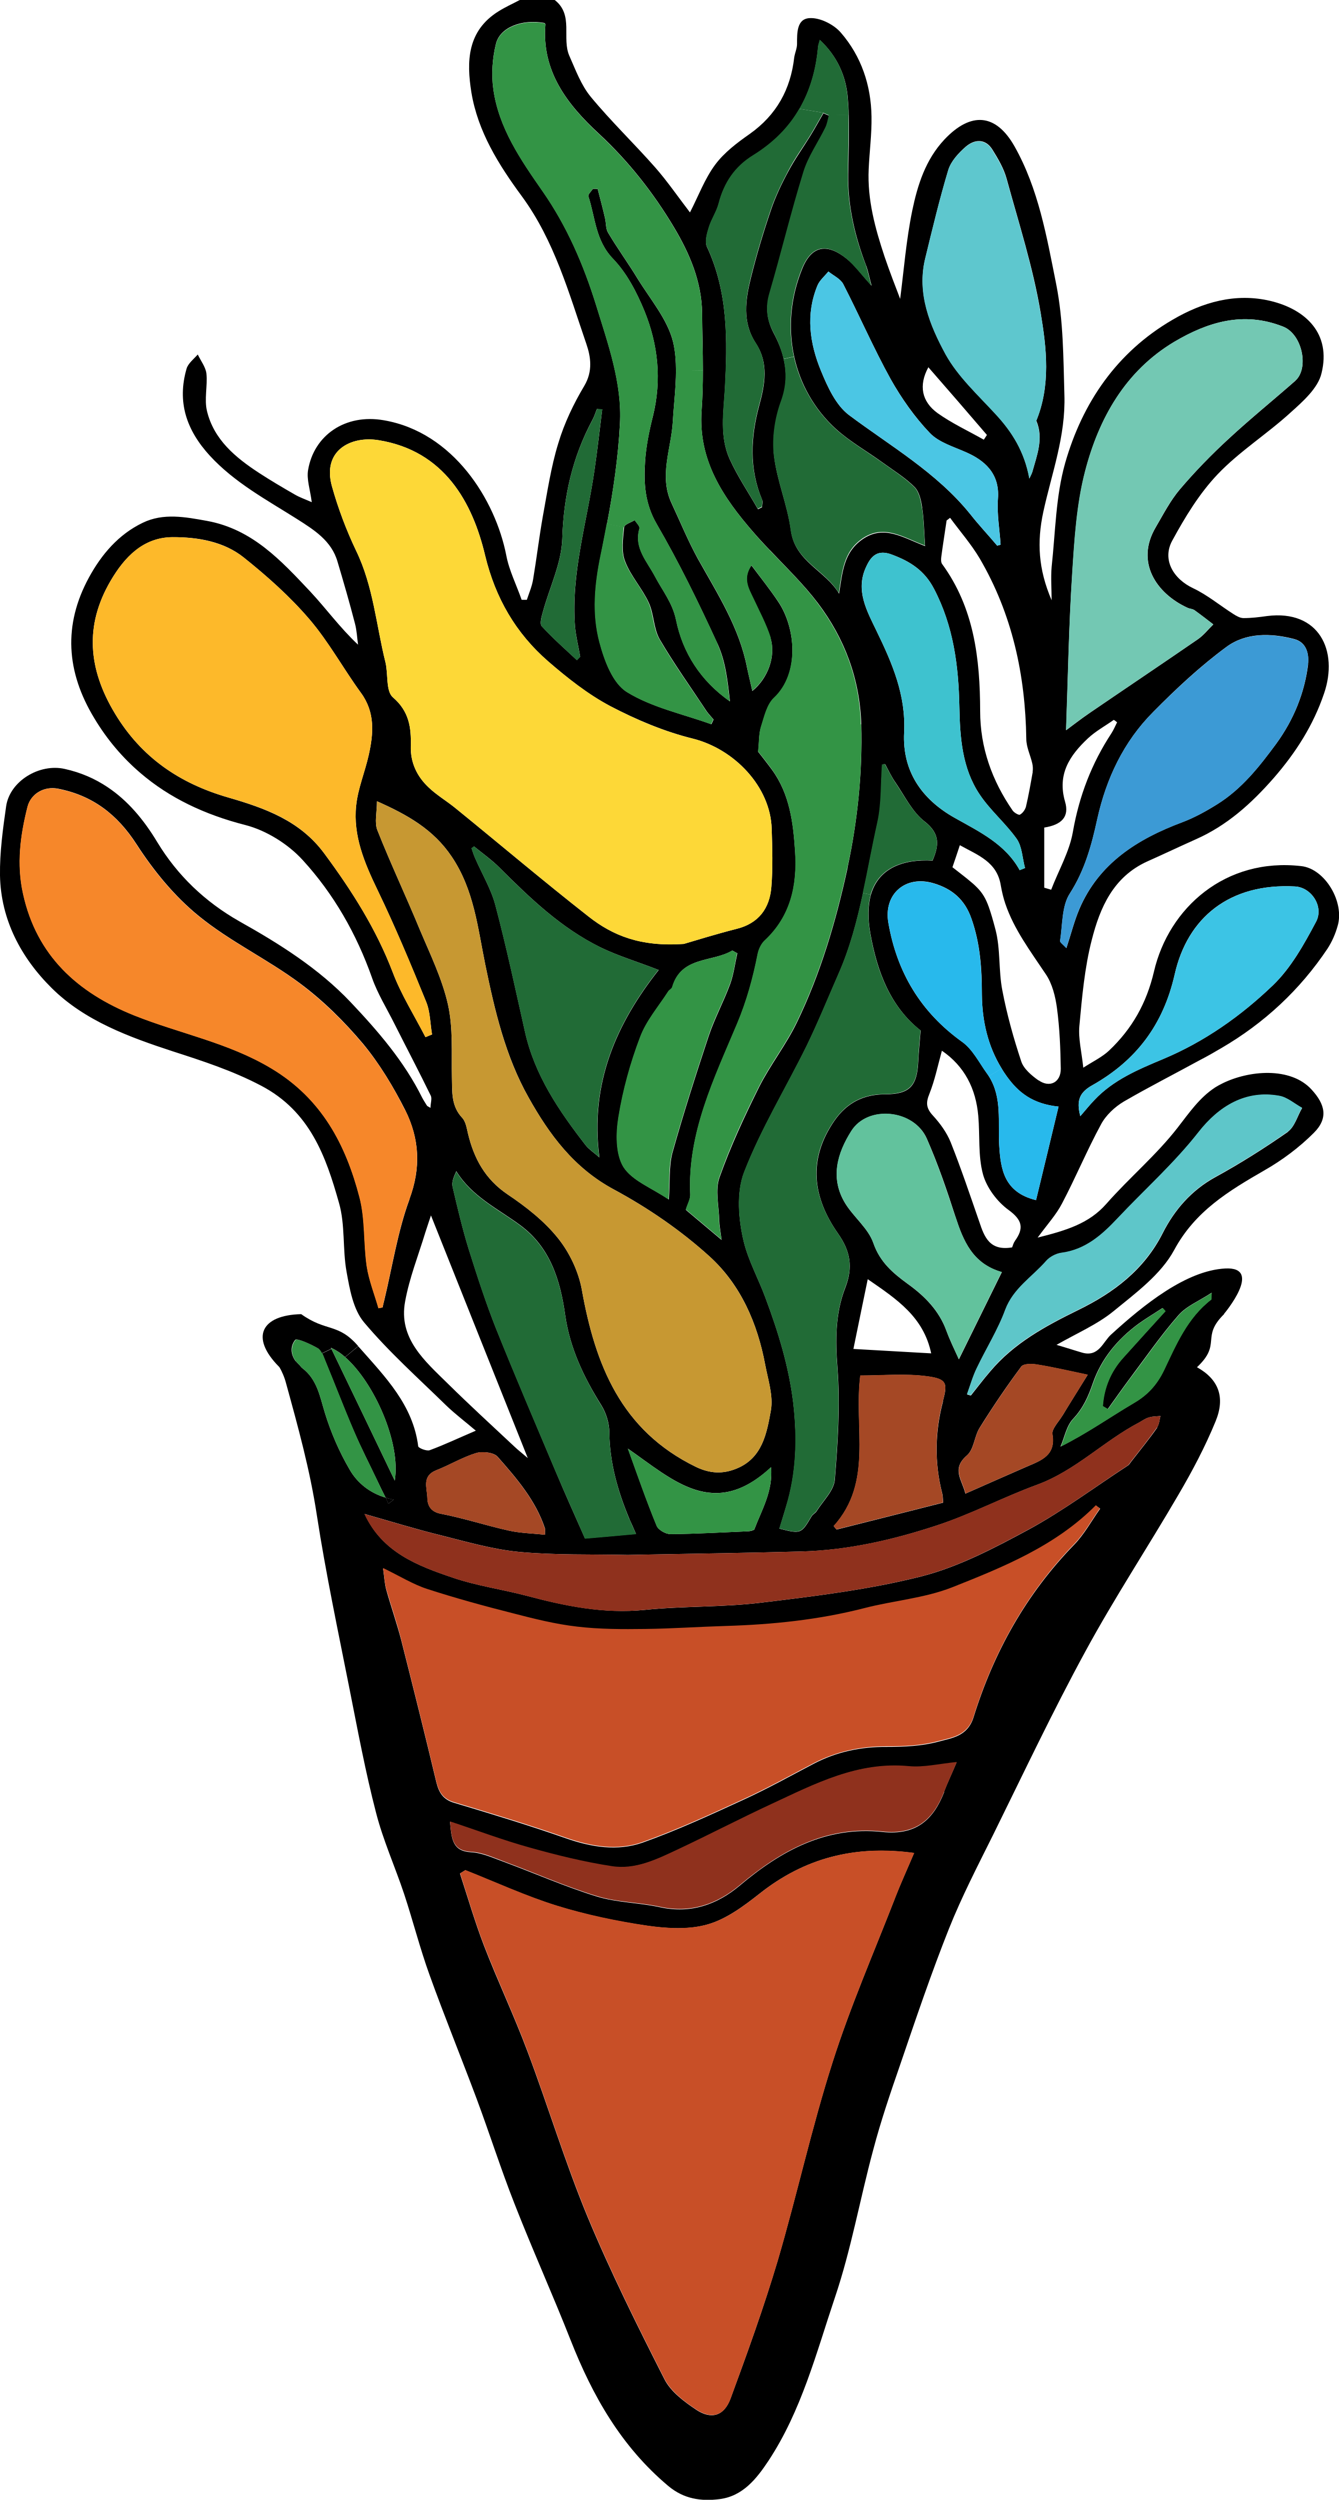 <?xml version="1.0" encoding="UTF-8"?>
<svg id="Layer_1" data-name="Layer 1" xmlns="http://www.w3.org/2000/svg" version="1.1" viewBox="0 0 85.04 158.74">
  <defs>
    <style>
      .cls-1 {
        fill: #c79832;
      }

      .cls-1, .cls-2, .cls-3, .cls-4, .cls-5, .cls-6, .cls-7, .cls-8, .cls-9, .cls-10, .cls-11, .cls-12, .cls-13, .cls-14, .cls-15, .cls-16, .cls-17, .cls-18, .cls-19 {
        stroke-width: 0px;
      }

      .cls-2 {
        fill: #fdd837;
      }

      .cls-3 {
        fill: #c84f27;
      }

      .cls-4 {
        fill: #fdb92a;
      }

      .cls-5 {
        fill: #3c9ad5;
      }

      .cls-6 {
        fill: #28b9ec;
      }

      .cls-7 {
        fill: #a54825;
      }

      .cls-8 {
        fill: #4bc6e4;
      }

      .cls-9 {
        fill: #3ec2cf;
      }

      .cls-10 {
        fill: #8f311d;
      }

      .cls-11 {
        fill: #339445;
      }

      .cls-12 {
        fill: #000;
      }

      .cls-13 {
        fill: #73c8b3;
      }

      .cls-14 {
        fill: #3cc4e5;
      }

      .cls-15 {
        fill: #216b36;
      }

      .cls-16 {
        fill: #5ec6c9;
      }

      .cls-17 {
        fill: #5ec7ce;
      }

      .cls-18 {
        fill: #f6872a;
      }

      .cls-19 {
        fill: #62c29d;
      }
    </style>
  </defs>
  <path class="cls-12" d="M77.74,83.45c-1.5,1.48-.12,1.87-1.72,3.37,1.38.77,1.81,1.91,1.18,3.44-.66,1.61-1.48,3.16-2.36,4.66-1.94,3.33-4.07,6.56-5.91,9.95-2.08,3.82-3.94,7.76-5.86,11.65-.98,1.97-1.99,3.92-2.8,5.95-1.13,2.84-2.11,5.74-3.1,8.64-.62,1.79-1.23,3.58-1.71,5.4-.84,3.11-1.4,6.32-2.43,9.37-1.19,3.54-2.13,7.21-4.23,10.39-.75,1.13-1.63,2.25-3.12,2.43-1.14.14-2.24,0-3.24-.84-2.99-2.51-4.81-5.73-6.2-9.26-1.15-2.92-2.44-5.78-3.58-8.7-.86-2.19-1.57-4.43-2.39-6.63-.98-2.62-2.04-5.22-2.99-7.86-.61-1.69-1.05-3.43-1.61-5.13-.58-1.74-1.34-3.42-1.79-5.18-.67-2.58-1.16-5.22-1.68-7.84-.73-3.69-1.51-7.36-2.08-11.06-.43-2.84-1.19-5.59-1.95-8.35-.1-.39-.25-.73-.43-1.05l1.05-.36c.06.07.13.14.2.21.07.06.12.16.2.22.95.72,1.12,1.79,1.44,2.84.38,1.24.91,2.47,1.57,3.6.5.88,1.31,1.5,2.29,1.79.06.13.12.25.18.39.11-.09.22-.17.33-.26-.18-.03-.34-.07-.51-.13-.18-.35-.35-.71-.52-1.06-.5-1.06-1.04-2.1-1.5-3.18-.64-1.49-1.21-2.99-1.83-4.49-.06-.13-.11-.29-.18-.43l.59-.28c1.36,2.81,2.69,5.59,4.02,8.36.4-2.43-1.33-6.25-3.15-7.84l.83-.69s.06.07.09.1c1.63,1.85,3.39,3.63,3.72,6.25.02.12.54.32.73.25.9-.33,1.76-.74,2.93-1.24-.68-.58-1.32-1.06-1.89-1.61-1.77-1.73-3.63-3.39-5.21-5.27-.69-.82-.91-2.1-1.11-3.21-.26-1.44-.08-2.98-.48-4.37-.83-2.95-1.84-5.82-4.95-7.45-1.81-.95-3.69-1.56-5.61-2.18-2.78-.91-5.59-1.94-7.68-4.01C1.34,60.82.05,58.4,0,55.59c-.02-1.46.18-2.93.39-4.39.23-1.6,2.12-2.74,3.73-2.37,1.03.23,1.91.62,2.69,1.14,1.3.86,2.32,2.08,3.18,3.51,1.28,2.11,3.02,3.78,5.22,5.03,2.55,1.43,5.03,2.99,7.05,5.12,1.75,1.85,3.41,3.77,4.55,6.07.09.17.2.34.3.5.03.05.1.07.23.15,0-.29.11-.58.02-.77-.75-1.54-1.55-3.06-2.32-4.59-.48-.96-1.06-1.89-1.41-2.89-.98-2.78-2.43-5.33-4.41-7.49-.92-1.01-2.31-1.88-3.64-2.22-2.58-.66-4.82-1.72-6.67-3.31-1.11-.95-2.1-2.1-2.92-3.47-1.79-2.95-1.98-5.93-.34-8.94.79-1.45,1.87-2.73,3.41-3.47,1.31-.64,2.72-.37,4.1-.12,2.88.53,4.7,2.53,6.54,4.48,1.01,1.08,1.87,2.28,3.04,3.38-.06-.44-.08-.89-.19-1.32-.34-1.32-.72-2.63-1.11-3.94-.38-1.34-1.49-2.03-2.59-2.73-1.93-1.22-3.95-2.3-5.53-4.02-1.49-1.63-2.08-3.41-1.47-5.52.1-.34.46-.61.71-.9.19.4.5.8.55,1.21.08.8-.15,1.64.04,2.4.44,1.8,1.8,2.93,3.3,3.91.75.49,1.52.94,2.3,1.39.3.17.62.28,1.05.47-.1-.8-.34-1.46-.23-2.06.37-2.17,2.34-3.58,4.82-3.14,4.4.76,7.07,5.05,7.76,8.56.18.97.65,1.89.98,2.84.11,0,.22,0,.33,0,.14-.43.33-.86.4-1.31.22-1.32.38-2.65.61-3.96.29-1.57.52-3.16.99-4.68.38-1.27.97-2.5,1.65-3.64.55-.93.41-1.84.13-2.66-1.11-3.23-2.03-6.56-4.1-9.38-1.48-2.01-2.79-4.11-3.2-6.58-.32-1.98-.27-3.92,1.72-5.16.43-.27.9-.48,1.35-.72h2.22c1.23.96.42,2.43.94,3.57.39.88.74,1.84,1.35,2.58,1.28,1.55,2.75,2.96,4.09,4.48.78.89,1.45,1.87,2.21,2.86.54-1.05.94-2.14,1.6-3.03.57-.77,1.39-1.39,2.19-1.95,1.71-1.21,2.6-2.84,2.83-4.85.04-.29.18-.58.18-.86,0-.72-.02-1.62.82-1.65.66-.03,1.52.41,1.96.92,1.3,1.5,1.92,3.34,1.95,5.33.02,1.11-.13,2.23-.18,3.34-.09,1.93.41,3.76,1.01,5.56.33.98.71,1.94.99,2.68.23-1.78.38-3.72.77-5.62.34-1.62.84-3.22,2.04-4.5,1.67-1.77,3.26-1.67,4.45.43,1.53,2.71,2.05,5.76,2.65,8.76.46,2.32.45,4.66.52,7.01.09,2.65-.81,5-1.34,7.45-.41,1.91-.32,3.63.53,5.61,0-.71-.06-1.42,0-2.12.24-2.21.26-4.49.86-6.6,1.09-3.82,3.28-7.04,6.83-9.1,1.88-1.1,3.97-1.72,6.21-1.19,2.25.54,3.86,2.08,3.24,4.59-.22.95-1.19,1.8-1.98,2.51-1.49,1.36-3.24,2.46-4.62,3.91-1.16,1.22-2.07,2.72-2.88,4.21-.66,1.21.07,2.43,1.32,3.02.91.43,1.71,1.1,2.56,1.64.2.13.43.26.65.26.5,0,.99-.06,1.49-.13,3.31-.42,4.55,2.21,3.62,4.92-.68,2.01-1.79,3.75-3.2,5.37-1.42,1.62-2.96,3.01-4.95,3.89-1.03.46-2.04.94-3.07,1.4-2.17.98-3.01,2.94-3.53,4.98-.46,1.78-.62,3.65-.79,5.48-.07.8.14,1.61.25,2.64.62-.4,1.19-.67,1.63-1.08,1.47-1.39,2.39-3.02,2.86-5.03.94-4.04,4.54-7.25,9.36-6.69,1.5.17,2.76,2.28,2.3,3.81-.14.5-.36,1-.64,1.43-1.75,2.62-4.02,4.73-6.75,6.32-.46.27-.91.53-1.38.77-1.59.87-3.22,1.7-4.79,2.61-.58.34-1.16.88-1.47,1.47-.89,1.64-1.6,3.36-2.47,5.01-.36.7-.91,1.3-1.55,2.17,1.83-.46,3.26-.89,4.36-2.14,1.46-1.66,3.18-3.1,4.53-4.84.74-.95,1.39-1.91,2.39-2.56.14-.09.29-.17.45-.25,1.67-.83,4.33-1.08,5.67.39.87.95,1.07,1.82.14,2.75-.92.92-2,1.73-3.14,2.38-2.27,1.31-4.4,2.59-5.73,5.06-.83,1.54-2.44,2.73-3.86,3.89-1.03.84-2.32,1.39-3.61,2.13.62.18,1.13.35,1.65.5,1.03.28,1.3-.68,1.8-1.14,2.12-1.94,4.8-4.08,7.26-4.21s-.07,2.88-.07,2.88ZM83.58,58.54c.52-.97-.29-2.2-1.34-2.25-4.13-.22-6.83,1.96-7.64,5.6-.72,3.18-2.44,5.45-5.22,7.02-.83.46-1.03.98-.77,1.97.37-.43.62-.74.89-1.02,1.2-1.28,2.77-1.94,4.37-2.61,2.63-1.1,4.95-2.74,6.97-4.68,1.15-1.1,1.98-2.6,2.74-4.03ZM83.07,42.19c.07-.58-.04-1.39-.87-1.61-1.5-.39-3.08-.41-4.31.5-1.67,1.23-3.2,2.66-4.65,4.13-1.87,1.88-2.98,4.22-3.55,6.8-.36,1.65-.79,3.24-1.74,4.72-.52.8-.46,1.99-.62,3.01-.02.09.18.23.4.46.3-.91.5-1.72.82-2.47,1.24-2.91,3.68-4.45,6.54-5.52.77-.29,1.5-.69,2.2-1.13,1.58-.98,2.69-2.4,3.77-3.86,1.11-1.53,1.79-3.21,2.02-5.03ZM82.27,24.17c.87-.76.46-2.94-.78-3.43-2.53-1-4.8-.28-6.9.96-3.12,1.86-4.8,4.87-5.67,8.22-.54,2.1-.68,4.32-.82,6.5-.22,3.29-.27,6.6-.39,9.95.46-.34.96-.73,1.5-1.1,2.28-1.56,4.58-3.1,6.86-4.67.38-.26.66-.63.99-.95-.39-.3-.79-.61-1.19-.9-.13-.09-.32-.09-.46-.16-1.97-.91-3.32-2.9-2-5.12.48-.82.92-1.68,1.53-2.4.96-1.13,2-2.2,3.1-3.21,1.37-1.27,2.83-2.45,4.24-3.69ZM81.79,71.87c.44-.32.61-1,.91-1.51-.48-.26-.93-.67-1.44-.76-2.13-.39-3.84.65-5.14,2.31-1.54,1.96-3.43,3.65-5.15,5.48-.99,1.05-2.04,1.99-3.57,2.18-.34.05-.73.26-.95.51-.88,1.02-2.08,1.73-2.6,3.1-.47,1.28-1.22,2.47-1.81,3.71-.26.53-.42,1.11-.62,1.66l.24.07c.4-.5.79-1.02,1.22-1.52,1.51-1.8,3.5-2.88,5.58-3.9,2.26-1.1,4.21-2.56,5.39-4.9.74-1.46,1.81-2.71,3.34-3.55,1.59-.87,3.12-1.84,4.6-2.87ZM76.92,82.53s0-.11.03-.44c-.8.53-1.61.85-2.11,1.43-1.12,1.28-2.09,2.69-3.12,4.06-.46.62-.91,1.26-1.37,1.9-.1-.06-.22-.13-.32-.19.08-1.14.49-2.17,1.29-3.06.89-.99,1.79-1.98,2.69-2.97-.06-.06-.12-.13-.18-.2-.5.33-1.02.64-1.51.99-1.34.98-2.37,2.22-2.91,3.77-.29.85-.62,1.6-1.26,2.28-.42.44-.54,1.17-.8,1.76,1.7-.85,3.12-1.86,4.63-2.75.9-.52,1.49-1.17,1.94-2.1.77-1.62,1.48-3.32,2.99-4.48ZM73.48,90.65c.14-.2.16-.49.22-.73-.24.02-.5.02-.73.09-.22.06-.41.2-.62.32-2.24,1.17-4.03,3.05-6.47,3.95-2.16.79-4.21,1.88-6.39,2.59-2.76.91-5.62,1.57-8.56,1.65-3.36.09-6.71.14-10.05.2-.34,0-.67.02-1.01.02-2.29-.05-4.6.02-6.87-.19-1.7-.16-3.38-.65-5.05-1.07-1.63-.4-3.23-.9-4.79-1.34,1.12,2.44,3.37,3.29,5.62,4.05,1.5.51,3.09.73,4.62,1.13,2.48.66,4.94,1.17,7.55.91,2.45-.25,4.95-.16,7.4-.46,3.41-.41,6.86-.83,10.18-1.67,2.37-.61,4.63-1.8,6.8-2.97,2.2-1.2,4.21-2.7,6.31-4.07.1-.07.16-.2.24-.29.54-.7,1.11-1.39,1.62-2.12ZM70.95,45.87c-.07-.06-.14-.11-.21-.16-.55.39-1.16.72-1.65,1.18-1.16,1.09-1.95,2.28-1.45,4.01.29.97-.22,1.48-1.32,1.65v3.82c.15.04.3.09.44.13.47-1.23,1.16-2.41,1.38-3.68.4-2.28,1.19-4.34,2.45-6.26.14-.22.24-.46.36-.7ZM69.86,95.79c-.09-.06-.17-.12-.25-.18-2.56,2.59-5.86,3.93-9.15,5.23-1.75.69-3.73.84-5.58,1.32-2.88.74-5.82,1.04-8.78,1.13-1.71.05-3.41.17-5.11.19-1.45.02-2.92.02-4.35-.15-1.38-.16-2.73-.5-4.08-.85-1.83-.46-3.65-.96-5.43-1.54-.89-.29-1.71-.8-2.8-1.33.08.58.1.98.2,1.34.3,1.07.67,2.12.95,3.2.76,3,1.51,6,2.23,9.02.16.65.42,1.1,1.13,1.31,2.37.71,4.75,1.43,7.09,2.25,1.63.57,3.28.84,4.88.28,2.19-.78,4.29-1.75,6.4-2.72,1.53-.7,3-1.52,4.49-2.3,1.44-.75,2.97-1.07,4.61-1.06,1.1,0,2.24-.05,3.28-.33.87-.24,1.87-.33,2.25-1.58,1.28-4.11,3.34-7.81,6.39-10.94.64-.66,1.09-1.5,1.63-2.26ZM67.48,89.89c.48-.8.98-1.58,1.6-2.59-1.32-.28-2.27-.5-3.22-.65-.33-.06-.86-.06-1,.13-.93,1.25-1.81,2.55-2.64,3.88-.34.54-.36,1.37-.81,1.76-1.01.87-.3,1.56-.1,2.43,1.39-.61,2.66-1.18,3.93-1.73.92-.39,1.82-.72,1.6-2.03-.06-.35.4-.8.63-1.19ZM65.96,68.6c.71.5,1.42.13,1.41-.74-.02-1.28-.07-2.56-.24-3.83-.1-.75-.3-1.57-.72-2.18-.96-1.44-2.01-2.83-2.56-4.46-.13-.38-.22-.77-.29-1.17-.24-1.5-1.47-1.92-2.6-2.55-.18.56-.33.98-.47,1.4,1.5,1.17,1.92,1.44,2.31,2.53.13.36.26.81.42,1.42.33,1.24.19,2.61.44,3.88.29,1.52.71,3.03,1.2,4.5.15.47.66.9,1.1,1.21ZM65.81,26.73c.93-2.25.66-4.63.28-6.88-.48-2.88-1.39-5.69-2.16-8.51-.18-.65-.54-1.26-.9-1.84-.45-.72-1.14-.66-1.69-.19-.46.4-.94.92-1.11,1.47-.56,1.86-1.01,3.75-1.47,5.64-.53,2.21.3,4.23,1.3,6.07.78,1.41,2.04,2.57,3.16,3.78,1.06,1.14,1.84,2.4,2.16,4.11.1-.23.15-.31.18-.4.3-1.07.73-2.14.26-3.26ZM65.8,76.21c.47-1.95.94-3.88,1.43-5.94-1.67-.17-2.56-.91-3.28-1.91-.12-.17-.24-.34-.34-.52-.87-1.42-1.23-3-1.25-4.66,0-1.65-.1-3.25-.66-4.84-.42-1.22-1.23-1.9-2.4-2.25-1.79-.54-3.2.68-2.88,2.51.54,3.13,2.04,5.67,4.69,7.56.66.47,1.07,1.3,1.56,1.99.05.06.09.13.13.19.86,1.36.57,2.91.66,4.4.09,1.48.29,2.97,2.34,3.47ZM65.58,49.02c.03-.17.02-.36-.02-.54-.12-.53-.38-1.04-.38-1.56-.06-4.06-.89-7.92-2.96-11.46-.54-.91-1.25-1.72-1.88-2.58-.07.06-.14.11-.22.17-.11.77-.24,1.54-.34,2.32-.02.15-.02.34.05.44,2.05,2.81,2.41,6.03,2.42,9.35,0,2.31.75,4.41,2.07,6.32.1.13.38.3.46.25.18-.1.33-.32.38-.51.17-.72.3-1.47.43-2.21ZM64.75,55.26c.12-.05.23-.09.35-.14-.17-.62-.18-1.34-.52-1.84-.71-1-1.68-1.81-2.36-2.83-1.12-1.67-1.25-3.62-1.29-5.57-.05-2.6-.37-5.12-1.61-7.49-.6-1.16-1.51-1.74-2.67-2.17-.89-.34-1.32.06-1.64.77-.71,1.5.06,2.83.66,4.08,1,2.06,1.87,4.07,1.75,6.45-.12,2.41,1.07,4.22,3.24,5.43,1.55.87,3.19,1.65,4.1,3.31ZM64.45,78.81c.59-.81.49-1.33-.4-1.98-.73-.53-1.39-1.42-1.62-2.26-.32-1.18-.19-2.47-.3-3.71-.15-1.73-.87-3.15-2.31-4.14-.26.95-.45,1.87-.79,2.73-.24.58-.21.92.22,1.39.46.5.88,1.08,1.13,1.7.66,1.66,1.23,3.36,1.82,5.06.32.96.66,1.85,2.08,1.61.04-.09.08-.27.17-.39ZM63.34,34.65c.07-.02.14-.04.21-.06-.06-.97-.24-1.95-.17-2.92.13-1.65-.92-2.46-2-2.94-.81-.36-1.75-.63-2.33-1.24-.96-1.01-1.79-2.19-2.48-3.41-1.09-1.97-1.99-4.05-3.02-6.05-.18-.33-.62-.53-.94-.79-.23.29-.55.55-.69.88-.76,1.84-.5,3.68.22,5.43.42,1.02.94,2.17,1.77,2.8,2.66,1.99,5.58,3.66,7.71,6.3.54.69,1.15,1.33,1.71,2ZM62.49,27.91c.06-.09.13-.2.19-.29-1.24-1.45-2.49-2.89-3.72-4.3-.63,1.16-.42,2.18.58,2.91.91.65,1.95,1.13,2.94,1.69ZM63.62,80.78c-1.86-.54-2.44-1.99-2.94-3.52-.54-1.68-1.11-3.35-1.82-4.96-.81-1.84-3.73-2.14-4.78-.49-.91,1.43-1.37,3.02-.39,4.62.54.87,1.46,1.58,1.78,2.51.42,1.21,1.24,1.9,2.17,2.58,1.1.79,2,1.71,2.47,2.99.2.56.46,1.09.79,1.81.95-1.93,1.8-3.66,2.73-5.54ZM59.96,113.77c.22-.58.49-1.13.79-1.85-1.11.11-2.09.35-3.03.26-3.24-.32-5.96,1.11-8.72,2.4-2,.93-3.96,1.95-5.96,2.89-1.32.61-2.69,1.29-4.19,1.06-1.75-.27-3.49-.7-5.21-1.18-1.67-.46-3.29-1.08-5.06-1.66.1,1.1.15,1.86,1.34,1.93.71.04,1.39.36,2.08.61,1.97.73,3.89,1.58,5.9,2.2,1.28.39,2.68.39,4.01.68,1.97.43,3.64-.17,5.08-1.38,2.62-2.21,5.49-3.78,9.05-3.4,2.14.23,3.24-.77,3.93-2.54ZM59.88,88.99c.3-1.13.28-1.42-.97-1.59-1.39-.19-2.82-.05-4.27-.05-.42,3.33.83,6.75-1.69,9.56.06.08.12.15.18.22,2.25-.57,4.5-1.13,6.77-1.71-.02-.28-.02-.44-.06-.59-.5-1.95-.46-3.9.05-5.84ZM59.23,54.64c.4-.94.5-1.69-.5-2.47-.79-.61-1.27-1.62-1.85-2.47-.26-.37-.45-.78-.66-1.17-.06,0-.13,0-.19.02-.09,1.24-.02,2.51-.3,3.7-.33,1.48-.6,2.99-.92,4.47-.38,1.76-.83,3.49-1.57,5.16-.66,1.52-1.29,3.06-2.02,4.56-1.31,2.67-2.89,5.24-3.96,8-.5,1.3-.36,3.01-.02,4.42.29,1.19.93,2.35,1.37,3.54.82,2.19,1.49,4.37,1.77,6.68.26,2.25.21,4.44-.46,6.61-.14.46-.28.92-.42,1.38,1.36.35,1.39.33,2.04-.77.08-.14.26-.22.34-.36.41-.65,1.08-1.28,1.14-1.97.19-2.36.35-4.74.17-7.09-.14-1.78-.14-3.48.5-5.12.5-1.3.32-2.32-.48-3.45-1.6-2.29-1.91-4.69-.21-7.15.79-1.13,1.83-1.66,3.19-1.67,1.57,0,2.06-.5,2.13-2.1.03-.63.1-1.27.15-1.95-1.93-1.52-2.76-3.75-3.19-6.15-.18-.99-.15-1.81.03-2.47.48-1.66,1.99-2.28,3.93-2.17ZM58.75,34.64c-.06-.91-.07-1.65-.18-2.38-.06-.46-.18-1.02-.48-1.33-.6-.6-1.35-1.06-2.04-1.56-.99-.72-2.08-1.33-2.97-2.14-1.38-1.26-2.26-2.86-2.64-4.58-.4-1.83-.23-3.79.53-5.63.62-1.49,1.62-1.54,2.79-.6.54.43.95,1.02,1.6,1.73-.16-.58-.22-.93-.34-1.25-.72-1.88-1.18-3.81-1.15-5.84.02-1.25.07-2.51.03-3.75,0-.38-.03-.76-.06-1.14-.12-1.34-.66-2.59-1.77-3.63-.06.24-.1.33-.11.43-.13,1.47-.51,2.8-1.19,3.96-.67,1.17-1.64,2.15-2.93,2.95-1.17.72-1.85,1.74-2.19,3.04-.14.53-.47,1.01-.63,1.53-.12.39-.27.91-.12,1.23,1.35,2.89,1.3,5.96,1.14,9.01-.09,1.51-.34,3.02.29,4.44.5,1.11,1.2,2.14,1.81,3.21.09-.05.18-.09.26-.13,0-.16.06-.35,0-.48-.83-1.98-.72-3.98-.18-5.98.37-1.36.61-2.69-.22-3.96-.88-1.35-.65-2.77-.3-4.18.36-1.45.79-2.88,1.27-4.29.29-.85.68-1.67,1.11-2.46.41-.77.93-1.49,1.39-2.24.29-.47.55-.95.83-1.43.12.06.24.11.36.16-.07.27-.11.55-.23.8-.46.95-1.08,1.83-1.39,2.81-.79,2.54-1.42,5.14-2.16,7.7-.26.87-.18,1.65.24,2.46.3.57.54,1.13.66,1.72.2.86.18,1.74-.18,2.71-.38,1.05-.56,2.28-.44,3.38.18,1.6.86,3.15,1.07,4.75.26,1.99,2.2,2.55,3.06,4.02.22-1.35.28-2.63,1.51-3.47,1.35-.92,2.54-.09,3.96.45ZM59.14,85.94c-.49-2.32-2.17-3.43-4.03-4.71-.31,1.52-.61,2.94-.91,4.43,1.82.1,3.32.19,4.94.28ZM56.82,120.58c.38-.98.82-1.93,1.23-2.91-3.78-.52-6.97.33-9.81,2.58-.99.78-2.1,1.61-3.28,1.95-1.19.35-2.58.27-3.84.09-1.95-.28-3.91-.69-5.79-1.28-1.97-.61-3.85-1.48-5.78-2.25l-.34.21c.5,1.53.95,3.08,1.53,4.59.87,2.25,1.91,4.44,2.76,6.71,1.31,3.48,2.39,7.06,3.81,10.49,1.46,3.51,3.16,6.92,4.88,10.31.4.8,1.26,1.44,2.04,1.96.96.63,1.75.38,2.16-.7,1.07-2.9,2.12-5.81,3-8.77,1.23-4.19,2.16-8.47,3.49-12.62,1.12-3.51,2.6-6.91,3.94-10.35ZM53.83,55.08c.64-2.99.95-6.01.87-9.08-.09-2.88-1.05-5.45-2.76-7.71-.91-1.2-2-2.25-3.05-3.36-.35-.36-.7-.74-1.03-1.12-1.93-2.22-3.53-4.58-3.3-7.75.06-.85.08-1.7.08-2.55,0-1.21-.04-2.42-.05-3.62-.02-2-.79-3.79-1.78-5.45-1.3-2.18-2.87-4.18-4.75-5.93-2.04-1.88-3.67-3.99-3.42-6.97,0-.02-.04-.06-.06-.08-1.39-.26-2.81.25-3.08,1.31-.23.92-.3,1.95-.17,2.88.34,2.47,1.73,4.48,3.13,6.49,1.54,2.21,2.6,4.66,3.4,7.24.76,2.47,1.66,4.96,1.51,7.54-.11,2.12-.42,4.24-.82,6.34-.13.66-.26,1.32-.39,1.98-.39,1.88-.56,3.73-.08,5.54.3,1.16.83,2.61,1.75,3.17,1.59.98,3.55,1.39,5.35,2.04.05-.1.1-.2.14-.3-.14-.17-.3-.33-.43-.51-1.01-1.53-2.08-3.02-3-4.6-.39-.69-.35-1.59-.69-2.32-.42-.91-1.15-1.69-1.5-2.62-.25-.64-.13-1.44-.06-2.16,0-.17.43-.3.67-.45.11.18.35.4.3.54-.35,1.24.49,2.08.99,3.04.48.91,1.11,1.67,1.34,2.77.42,2.06,1.55,3.85,3.42,5.16-.14-1.25-.27-2.53-.78-3.64-1.19-2.59-2.44-5.16-3.87-7.62-.76-1.31-.83-2.61-.74-3.97.06-.97.26-1.94.5-2.89.56-2.29.33-4.53-.54-6.67-.49-1.19-1.12-2.41-2-3.32-1.12-1.17-1.12-2.62-1.56-3.96-.04-.12.18-.32.29-.48.1,0,.2,0,.3.02.16.61.32,1.22.46,1.83.08.32.04.68.2.94.58.98,1.26,1.91,1.85,2.88.82,1.34,1.93,2.62,2.28,4.07.14.59.18,1.21.18,1.83,0,1.06-.14,2.15-.2,3.21-.1,1.74-.9,3.46-.07,5.21.55,1.18,1.05,2.4,1.68,3.54,1.24,2.21,2.61,4.34,3.1,6.86.1.48.22.95.34,1.5,1.01-.82,1.51-2.24,1.15-3.38-.27-.86-.71-1.67-1.09-2.49-.3-.64-.7-1.26-.12-2.11.62.83,1.2,1.55,1.71,2.32,1.11,1.65,1.37,4.57-.27,6.11-.46.43-.62,1.21-.83,1.85-.14.43-.11.92-.18,1.56.19.24.54.68.87,1.13,1.14,1.56,1.36,3.39,1.48,5.22.14,2.12-.27,4.11-1.94,5.66-.22.21-.38.55-.44.86-.3,1.51-.69,2.95-1.31,4.43-1.45,3.45-3.16,6.92-2.97,10.84,0,.29-.18.6-.28.95.66.56,1.35,1.13,2.27,1.91-.08-.61-.14-.92-.15-1.24-.02-.92-.27-1.93.02-2.74.7-1.97,1.59-3.88,2.52-5.75.71-1.4,1.71-2.67,2.39-4.08,1.51-3.12,2.49-6.45,3.22-9.82ZM48.99,56.32c.1-1.22.06-2.47.02-3.7-.08-2.67-2.37-5.06-5.02-5.72-1.81-.45-3.58-1.2-5.23-2.06-1.42-.75-2.72-1.78-3.93-2.83-2.08-1.8-3.37-4.04-4.02-6.74-.79-3.35-2.58-6.65-6.78-7.32-1.75-.28-3.58.66-2.95,2.93.39,1.39.91,2.78,1.54,4.1,1.09,2.25,1.27,4.71,1.86,7.08.18.75.02,1.82.47,2.22,1.04.89,1.17,1.93,1.14,3.09-.03,1.06.39,1.93,1.13,2.63.52.5,1.16.87,1.72,1.33,2.82,2.29,5.59,4.64,8.45,6.88,1.53,1.2,3.29,1.92,6.04,1.73.66-.19,1.99-.61,3.33-.95,1.43-.35,2.12-1.32,2.23-2.67ZM48.96,89.56c.16-.92-.18-1.94-.36-2.89-.49-2.63-1.55-5.08-3.53-6.88-1.82-1.65-3.9-3.08-6.07-4.25-2.56-1.37-4.12-3.51-5.43-5.85-1.47-2.61-2.15-5.52-2.75-8.44-.48-2.34-.71-4.74-2.13-6.85-1.16-1.73-2.81-2.66-4.75-3.52,0,.71-.17,1.36.03,1.85.84,2.12,1.82,4.19,2.69,6.3.66,1.57,1.42,3.12,1.79,4.76.33,1.49.22,3.07.25,4.62.02.91-.06,1.82.66,2.58.22.24.28.65.36.99.38,1.58,1.08,2.89,2.51,3.86,1.18.79,2.34,1.7,3.21,2.79.73.91,1.3,2.11,1.51,3.26.85,4.76,2.48,8.94,7.25,11.26.89.43,1.72.46,2.57.11,1.66-.67,1.93-2.26,2.19-3.7ZM47.92,97.09c.46-1.22,1.18-2.39,1.05-3.92-3.62,3.36-6.19.84-9.09-1.18.59,1.63,1.16,3.28,1.82,4.89.1.27.58.54.89.54,1.63-.02,3.26-.11,4.9-.18.15,0,.4-.06.44-.15ZM46.82,60.53l-.31-.17c-1.27.76-3.24.34-3.81,2.32-.03.11-.2.18-.26.29-.62.96-1.39,1.86-1.78,2.9-.62,1.63-1.09,3.34-1.37,5.06-.17,1.04-.19,2.34.31,3.17.54.87,1.79,1.33,2.88,2.07.08-1.13,0-2.08.22-2.94.7-2.5,1.49-4.97,2.31-7.44.38-1.13.95-2.18,1.36-3.29.23-.63.31-1.31.46-1.97ZM40.4,97.42c-.19-.43-.3-.69-.42-.95-.74-1.77-1.26-3.58-1.28-5.51,0-.58-.2-1.23-.51-1.73-1.11-1.77-1.99-3.62-2.29-5.69-.31-2.24-.95-4.33-2.86-5.74-1.42-1.05-3.06-1.81-4.06-3.43-.17.37-.3.69-.24.98.31,1.32.62,2.65,1.02,3.95.54,1.71,1.09,3.42,1.75,5.08,1.23,3.06,2.53,6.09,3.81,9.13.58,1.38,1.2,2.75,1.83,4.18,1.08-.09,2.07-.18,3.25-.29ZM41.82,61.59c-1.39-.54-2.6-.9-3.7-1.44-2.49-1.23-4.45-3.11-6.38-5.04-.5-.5-1.08-.91-1.63-1.36-.06.04-.1.08-.16.12.07.2.13.41.22.61.44,1.01,1.03,1.99,1.3,3.03.7,2.65,1.27,5.33,1.87,8,.61,2.76,2.16,5.03,3.86,7.22.2.25.49.44.87.77-.62-4.74,1.11-8.54,3.76-11.9ZM38.25,25.99c-.12,0-.23,0-.34-.02-.1.24-.17.49-.3.72-1.26,2.36-1.82,4.84-1.9,7.52-.05,1.57-.82,3.11-1.24,4.67-.08.29-.21.74-.06.89.7.76,1.47,1.44,2.23,2.15.07-.07.14-.15.21-.22-.11-.64-.27-1.27-.33-1.91-.26-3.37.75-6.6,1.23-9.89.19-1.31.34-2.62.5-3.92ZM34.61,97.46c0-.23.02-.33,0-.41-.59-1.78-1.8-3.18-3.01-4.55-.24-.27-.95-.35-1.36-.23-.88.27-1.68.76-2.55,1.1-.89.36-.58,1.1-.55,1.69,0,.5.17.94.88,1.07,1.45.28,2.87.75,4.32,1.07.73.16,1.49.17,2.28.26ZM32.68,91.87c.2.19.42.36.84.72-2.13-5.34-4.16-10.41-6.15-15.41-.09.28-.23.68-.36,1.09-.44,1.45-1.01,2.88-1.28,4.37-.44,2.36,1.25,3.78,2.73,5.24,1.38,1.36,2.8,2.66,4.22,3.99ZM27.03,65.86c.14-.06.27-.12.41-.17-.12-.7-.11-1.45-.38-2.09-.98-2.4-1.97-4.78-3.09-7.1-.83-1.72-1.55-3.44-1.35-5.34.11-1.09.56-2.14.8-3.22.3-1.36.42-2.69-.5-3.95-1.12-1.54-2.04-3.23-3.27-4.67s-2.68-2.73-4.17-3.92c-1.27-1.02-2.93-1.3-4.53-1.29-1.87.02-3.06,1.29-3.93,2.78-1.66,2.84-1.42,5.6.28,8.42,1.68,2.79,4.11,4.44,7.19,5.33,2.34.68,4.56,1.47,6.1,3.55,1.75,2.36,3.3,4.8,4.35,7.55.54,1.43,1.38,2.75,2.08,4.12ZM26,76.16c.75-2.01.64-3.85-.26-5.66-.75-1.48-1.63-2.95-2.69-4.23-1.18-1.4-2.52-2.73-4-3.83-2.07-1.54-4.45-2.66-6.43-4.28-1.54-1.25-2.86-2.87-3.94-4.54-1.23-1.91-2.8-3.11-5-3.54-.88-.17-1.72.32-1.93,1.15-.46,1.82-.7,3.66-.28,5.53.86,3.92,3.45,6.27,7.07,7.72,2.88,1.15,5.95,1.72,8.68,3.35,3.22,1.92,4.74,4.85,5.62,8.21.37,1.41.25,2.93.46,4.39.14.89.49,1.76.74,2.64l.26-.05c.03-.14.06-.29.1-.43.52-2.15.85-4.37,1.61-6.44Z"/>
  <path class="cls-14" d="M82.24,56.29c1.05.06,1.86,1.28,1.34,2.25-.76,1.43-1.59,2.92-2.74,4.03-2.02,1.94-4.34,3.58-6.97,4.68-1.59.67-3.16,1.32-4.37,2.61-.27.28-.52.59-.89,1.02-.26-.98-.06-1.5.77-1.97,2.78-1.57,4.49-3.84,5.22-7.02.82-3.64,3.52-5.82,7.64-5.6Z"/>
  <path class="cls-5" d="M82.2,40.59c.83.22.95,1.03.87,1.61-.23,1.83-.91,3.51-2.02,5.03-1.07,1.47-2.19,2.88-3.77,3.86-.71.43-1.43.84-2.2,1.13-2.86,1.07-5.3,2.62-6.54,5.52-.32.76-.52,1.57-.82,2.47-.22-.24-.42-.37-.4-.46.16-1.02.1-2.21.62-3.01.95-1.48,1.38-3.07,1.74-4.72.57-2.58,1.67-4.92,3.55-6.8,1.46-1.47,2.99-2.9,4.65-4.13,1.23-.91,2.81-.89,4.31-.5Z"/>
  <path class="cls-13" d="M81.49,20.74c1.23.49,1.65,2.66.78,3.43-1.41,1.24-2.87,2.42-4.24,3.69-1.1,1.02-2.14,2.09-3.1,3.21-.61.72-1.05,1.58-1.53,2.4-1.31,2.22.03,4.22,2,5.12.14.07.34.06.46.16.41.28.8.6,1.19.9-.33.32-.62.69-.99.95-2.28,1.57-4.57,3.11-6.86,4.67-.54.36-1.04.76-1.5,1.1.12-3.35.18-6.66.39-9.95.14-2.18.27-4.4.82-6.5.87-3.35,2.55-6.36,5.67-8.22,2.1-1.24,4.37-1.96,6.9-.96Z"/>
  <path class="cls-16" d="M82.69,70.35c-.3.51-.46,1.2-.91,1.51-1.47,1.03-3.01,2-4.6,2.87-1.53.84-2.6,2.1-3.34,3.55-1.19,2.34-3.13,3.8-5.39,4.9-2.08,1.02-4.08,2.1-5.58,3.9-.42.5-.82,1.02-1.22,1.52l-.24-.07c.2-.55.36-1.13.62-1.66.59-1.24,1.34-2.43,1.81-3.71.51-1.36,1.71-2.08,2.6-3.1.22-.25.61-.46.95-.51,1.54-.2,2.58-1.13,3.57-2.18,1.72-1.83,3.61-3.51,5.15-5.48,1.3-1.66,3-2.7,5.14-2.31.51.09.96.5,1.44.76Z"/>
  <path class="cls-11" d="M76.96,82.09c-.02.33,0,.42-.03.44-1.51,1.17-2.22,2.86-2.99,4.48-.45.93-1.04,1.58-1.94,2.1-1.51.89-2.93,1.9-4.63,2.75.26-.6.38-1.32.8-1.76.64-.68.97-1.43,1.26-2.28.54-1.55,1.57-2.8,2.91-3.77.49-.35,1-.66,1.51-.99.06.06.12.13.18.2-.9.99-1.8,1.98-2.69,2.97-.8.89-1.21,1.92-1.29,3.06.1.06.22.13.32.19.46-.64.91-1.28,1.37-1.9,1.03-1.36,1.99-2.77,3.12-4.06.5-.58,1.31-.9,2.11-1.43Z"/>
  <path class="cls-10" d="M73.7,89.92c-.06.24-.08.54-.22.73-.51.72-1.07,1.42-1.62,2.12-.08.09-.14.22-.24.29-2.09,1.37-4.11,2.88-6.31,4.07-2.17,1.17-4.43,2.36-6.8,2.97-3.32.84-6.76,1.26-10.18,1.67-2.44.3-4.94.2-7.4.46-2.6.27-5.07-.24-7.55-.91-1.53-.4-3.12-.62-4.62-1.13-2.24-.76-4.49-1.61-5.62-4.05,1.56.44,3.16.94,4.79,1.34,1.67.42,3.35.91,5.05,1.07,2.28.21,4.58.14,6.87.19.34,0,.67-.02,1.01-.02,3.35-.06,6.7-.11,10.05-.2,2.94-.09,5.8-.74,8.56-1.65,2.18-.72,4.23-1.8,6.39-2.59,2.44-.9,4.23-2.77,6.47-3.95.21-.11.4-.25.62-.32.23-.07.49-.06.73-.09Z"/>
  <path class="cls-3" d="M69.61,95.6c.08.06.16.13.25.18-.54.76-.99,1.6-1.63,2.26-3.05,3.14-5.11,6.84-6.39,10.94-.38,1.25-1.39,1.35-2.25,1.58-1.04.28-2.18.34-3.28.33-1.64,0-3.17.32-4.61,1.06-1.49.78-2.96,1.6-4.49,2.3-2.11.97-4.21,1.94-6.4,2.72-1.59.57-3.25.29-4.88-.28-2.34-.82-4.72-1.54-7.09-2.25-.71-.21-.97-.66-1.13-1.31-.72-3.02-1.47-6.02-2.23-9.02-.27-1.08-.64-2.13-.95-3.2-.1-.36-.12-.76-.2-1.34,1.09.53,1.91,1.04,2.8,1.33,1.79.58,3.61,1.08,5.43,1.54,1.35.35,2.7.69,4.08.85,1.43.17,2.9.17,4.35.15,1.7-.02,3.41-.14,5.11-.19,2.96-.09,5.9-.39,8.78-1.13,1.85-.48,3.82-.63,5.58-1.32,3.28-1.3,6.59-2.64,9.15-5.23Z"/>
  <path class="cls-7" d="M69.08,87.3c-.62,1.02-1.12,1.8-1.6,2.59-.23.39-.7.84-.63,1.19.22,1.32-.68,1.65-1.6,2.03-1.27.55-2.54,1.12-3.93,1.73-.2-.87-.91-1.56.1-2.43.45-.39.46-1.21.81-1.76.83-1.32,1.71-2.62,2.64-3.88.14-.19.67-.19,1-.13.95.15,1.9.37,3.22.65Z"/>
  <path class="cls-17" d="M66.09,19.86c.38,2.25.65,4.63-.28,6.88.47,1.13.04,2.19-.26,3.26-.02.09-.07.17-.18.4-.31-1.72-1.1-2.97-2.16-4.11-1.11-1.21-2.38-2.37-3.16-3.78-1-1.84-1.83-3.86-1.3-6.07.46-1.89.91-3.78,1.47-5.64.17-.55.65-1.07,1.11-1.47.55-.47,1.24-.53,1.69.19.35.58.72,1.19.9,1.84.78,2.82,1.68,5.63,2.16,8.51Z"/>
  <path class="cls-6" d="M67.23,70.27c-.5,2.06-.96,3.99-1.43,5.94-2.05-.5-2.25-1.99-2.34-3.47-.09-1.49.2-3.04-.66-4.4l.81-.5c.1.18.22.35.34.52.72.99,1.62,1.74,3.28,1.91Z"/>
  <path class="cls-9" d="M65.11,55.12c-.12.05-.23.09-.35.14-.91-1.65-2.55-2.44-4.1-3.31-2.16-1.21-3.36-3.02-3.24-5.43.12-2.38-.75-4.39-1.75-6.45-.6-1.25-1.36-2.58-.66-4.08.32-.71.75-1.11,1.64-.77,1.15.43,2.07,1.02,2.67,2.17,1.24,2.37,1.56,4.89,1.61,7.49.04,1.95.17,3.9,1.29,5.57.68,1.02,1.66,1.83,2.36,2.83.34.5.35,1.21.52,1.84Z"/>
  <path class="cls-6" d="M63.61,67.85l-.81.5c-.04-.06-.08-.13-.13-.19-.5-.69-.9-1.51-1.56-1.99-2.64-1.9-4.15-4.44-4.69-7.56-.32-1.84,1.08-3.05,2.88-2.51,1.17.35,1.98,1.03,2.4,2.25.55,1.59.65,3.19.66,4.84.02,1.65.38,3.24,1.25,4.66Z"/>
  <path class="cls-8" d="M63.54,34.59c-.07.02-.14.04-.21.06-.57-.67-1.17-1.32-1.71-2-2.12-2.64-5.05-4.31-7.71-6.3-.83-.63-1.35-1.78-1.77-2.8-.72-1.75-.99-3.59-.22-5.43.14-.33.46-.59.69-.88.32.26.76.46.94.79,1.03,2,1.93,4.08,3.02,6.05.68,1.22,1.51,2.4,2.48,3.41.58.61,1.52.87,2.33,1.24,1.08.48,2.13,1.28,2,2.94-.07.97.1,1.95.17,2.92Z"/>
  <path class="cls-19" d="M60.68,77.25c.5,1.54,1.08,2.99,2.94,3.52-.93,1.88-1.78,3.61-2.73,5.54-.32-.72-.58-1.25-.79-1.81-.46-1.28-1.37-2.21-2.47-2.99-.93-.68-1.75-1.37-2.17-2.58-.32-.93-1.24-1.64-1.78-2.51-.98-1.6-.52-3.19.39-4.62,1.06-1.65,3.97-1.36,4.78.49.71,1.62,1.27,3.29,1.82,4.96Z"/>
  <path class="cls-10" d="M60.76,111.91c-.3.72-.57,1.28-.79,1.85-.69,1.77-1.79,2.77-3.93,2.54-3.56-.38-6.43,1.2-9.05,3.4-1.44,1.21-3.11,1.81-5.08,1.38-1.33-.29-2.73-.28-4.01-.68-2-.61-3.93-1.47-5.9-2.2-.68-.25-1.37-.58-2.08-.61-1.19-.07-1.24-.83-1.34-1.93,1.76.58,3.39,1.2,5.06,1.66,1.71.48,3.45.91,5.21,1.18,1.5.24,2.87-.44,4.19-1.06,2-.94,3.96-1.96,5.96-2.89,2.76-1.28,5.48-2.71,8.72-2.4.94.09,1.91-.15,3.03-.26Z"/>
  <path class="cls-7" d="M58.91,87.39c1.25.17,1.27.46.97,1.59-.51,1.94-.54,3.88-.05,5.84.04.15.04.32.06.59-2.27.58-4.52,1.14-6.77,1.71-.06-.07-.11-.14-.18-.22,2.52-2.8,1.27-6.22,1.69-9.56,1.45,0,2.88-.14,4.27.05Z"/>
  <path class="cls-15" d="M58.72,52.17c1.01.78.91,1.54.5,2.47-1.94-.11-3.45.51-3.93,2.17l-.5-.1c.32-1.48.59-2.99.92-4.47.27-1.2.21-2.47.3-3.7.06,0,.13,0,.19-.02.22.39.41.8.66,1.17.58.85,1.07,1.85,1.85,2.47Z"/>
  <path class="cls-15" d="M58.56,32.26c.11.72.12,1.47.18,2.38-1.42-.54-2.6-1.37-3.96-.45-1.23.84-1.29,2.12-1.51,3.47-.86-1.47-2.8-2.02-3.06-4.02-.21-1.6-.88-3.15-1.07-4.75-.12-1.1.06-2.33.44-3.38.36-.97.38-1.85.18-2.71l.66-.15c.38,1.72,1.27,3.32,2.64,4.58.9.81,1.98,1.43,2.97,2.14.69.5,1.43.96,2.04,1.56.3.31.42.87.48,1.33Z"/>
  <path class="cls-15" d="M58.46,65.43c-.06.69-.12,1.32-.15,1.95-.07,1.59-.56,2.09-2.13,2.1-1.36,0-2.4.54-3.19,1.67-1.71,2.46-1.39,4.85.21,7.15.8,1.13.99,2.15.48,3.45-.63,1.64-.64,3.34-.5,5.12.18,2.35.02,4.74-.17,7.09-.06.69-.73,1.32-1.14,1.97-.09.14-.26.22-.34.36-.65,1.1-.68,1.12-2.04.77.14-.46.29-.91.42-1.38.66-2.17.72-4.36.46-6.61-.28-2.32-.95-4.49-1.77-6.68-.44-1.19-1.08-2.35-1.37-3.54-.34-1.41-.48-3.12.02-4.42,1.07-2.76,2.64-5.33,3.96-8,.73-1.5,1.35-3.04,2.02-4.56.74-1.67,1.19-3.4,1.57-5.16l.5.1c-.18.65-.21,1.47-.03,2.47.42,2.4,1.26,4.63,3.19,6.15Z"/>
  <path class="cls-3" d="M58.06,117.67c-.42.98-.85,1.93-1.23,2.91-1.34,3.44-2.82,6.83-3.94,10.35-1.33,4.15-2.26,8.43-3.49,12.62-.88,2.95-1.94,5.87-3,8.77-.4,1.08-1.19,1.33-2.16.7-.79-.52-1.64-1.17-2.04-1.96-1.72-3.39-3.42-6.8-4.88-10.31-1.42-3.43-2.5-7-3.81-10.49-.85-2.26-1.88-4.45-2.76-6.71-.58-1.5-1.03-3.06-1.53-4.59l.34-.21c1.92.76,3.81,1.63,5.78,2.25,1.88.58,3.84.99,5.79,1.28,1.26.18,2.64.26,3.84-.09,1.19-.34,2.29-1.17,3.28-1.95,2.84-2.25,6.03-3.1,9.81-2.58Z"/>
  <path class="cls-15" d="M55,16.89c.12.32.18.67.34,1.25-.66-.71-1.07-1.29-1.6-1.73-1.17-.95-2.16-.89-2.79.6-.76,1.84-.93,3.81-.53,5.63l-.66.15c-.13-.58-.36-1.15-.66-1.72-.42-.8-.5-1.58-.24-2.46.75-2.56,1.37-5.15,2.16-7.7.3-.98.93-1.87,1.39-2.81.12-.24.16-.53.23-.8l1.24-.02c.04,1.24-.02,2.5-.03,3.75-.03,2.02.42,3.96,1.15,5.84Z"/>
  <path class="cls-11" d="M54.69,46c.09,3.07-.22,6.1-.87,9.08-.73,3.37-1.71,6.7-3.22,9.82-.68,1.41-1.68,2.68-2.39,4.08-.94,1.88-1.83,3.78-2.52,5.75-.29.81-.04,1.82-.02,2.74,0,.32.07.63.15,1.24-.92-.78-1.6-1.35-2.27-1.91.1-.35.29-.65.28-.95-.18-3.92,1.52-7.39,2.97-10.84.62-1.47,1.01-2.92,1.31-4.43.06-.31.22-.65.44-.86,1.67-1.55,2.08-3.54,1.94-5.66-.12-1.83-.34-3.66-1.48-5.22-.33-.46-.68-.89-.87-1.13.07-.64.05-1.13.18-1.56.21-.65.37-1.42.83-1.85,1.64-1.54,1.39-4.47.27-6.11-.51-.76-1.1-1.49-1.71-2.32l1.15-.95c1.05,1.1,2.15,2.16,3.05,3.36,1.71,2.26,2.68,4.83,2.76,7.71Z"/>
  <path class="cls-15" d="M53.89,7.3l-1.24.02c-.12-.05-.24-.1-.36-.16l-1.53-.25c.67-1.15,1.06-2.48,1.19-3.96,0-.09.05-.19.11-.43,1.11,1.04,1.65,2.29,1.77,3.63.03.38.06.76.06,1.14Z"/>
  <path class="cls-15" d="M50.76,6.91l1.53.25c-.28.48-.54.96-.83,1.43-.46.75-.99,1.47-1.39,2.24-.42.79-.82,1.61-1.11,2.46-.48,1.41-.91,2.84-1.27,4.29-.34,1.41-.58,2.84.3,4.18.83,1.27.59,2.6.22,3.96-.54,2-.66,4,.18,5.98.06.13,0,.32,0,.48-.09.04-.18.08-.26.13-.61-1.06-1.31-2.1-1.81-3.21-.63-1.42-.38-2.92-.29-4.44.16-3.04.22-6.11-1.14-9.01-.15-.32,0-.84.12-1.23.16-.52.5-1,.63-1.53.34-1.3,1.02-2.32,2.19-3.04,1.29-.8,2.26-1.78,2.93-2.95Z"/>
  <path class="cls-2" d="M49.01,52.62c.04,1.23.08,2.47-.02,3.7-.1,1.35-.79,2.32-2.23,2.67-1.35.34-2.67.76-3.33.95-2.75.2-4.51-.53-6.04-1.73-2.86-2.24-5.63-4.59-8.45-6.88-.56-.46-1.2-.84-1.72-1.33-.74-.7-1.16-1.57-1.13-2.63.03-1.16-.1-2.2-1.14-3.09-.46-.4-.29-1.47-.47-2.22-.59-2.37-.77-4.83-1.86-7.08-.63-1.32-1.15-2.7-1.54-4.1-.63-2.27,1.19-3.21,2.95-2.93,4.2.67,5.98,3.97,6.78,7.32.65,2.7,1.95,4.94,4.02,6.74,1.22,1.05,2.52,2.08,3.93,2.83,1.65.87,3.42,1.62,5.23,2.06,2.64.66,4.94,3.05,5.02,5.72Z"/>
  <path class="cls-1" d="M48.6,86.67c.18.95.52,1.97.36,2.89-.26,1.43-.53,3.03-2.19,3.7-.85.35-1.68.32-2.57-.11-4.77-2.32-6.4-6.5-7.25-11.26-.21-1.15-.78-2.35-1.51-3.26-.87-1.09-2.04-2-3.21-2.79-1.43-.97-2.13-2.28-2.51-3.86-.08-.34-.14-.76-.36-.99-.72-.76-.63-1.67-.66-2.58-.03-1.54.08-3.13-.25-4.62-.37-1.64-1.13-3.19-1.79-4.76-.87-2.1-1.85-4.18-2.69-6.3-.2-.5-.03-1.14-.03-1.85,1.94.87,3.59,1.79,4.75,3.52,1.42,2.11,1.65,4.51,2.13,6.85.6,2.92,1.27,5.83,2.75,8.44,1.31,2.34,2.88,4.48,5.43,5.85,2.16,1.17,4.25,2.6,6.07,4.25,1.97,1.8,3.04,4.25,3.53,6.88Z"/>
  <path class="cls-11" d="M48.93,40.48c.36,1.14-.14,2.56-1.15,3.38-.12-.55-.25-1.02-.34-1.5-.49-2.52-1.86-4.66-3.1-6.86-.63-1.13-1.13-2.36-1.68-3.54-.83-1.75-.03-3.47.07-5.21.06-1.06.2-2.15.2-3.21l1.71-.02c0,.85-.02,1.7-.08,2.55-.22,3.17,1.37,5.52,3.3,7.75.33.38.67.76,1.03,1.12l-1.15.95c-.58.85-.18,1.47.12,2.11.38.82.82,1.63,1.09,2.49Z"/>
  <path class="cls-11" d="M48.97,93.17c.13,1.53-.59,2.69-1.05,3.92-.04.09-.29.14-.44.15-1.63.07-3.26.17-4.9.18-.3,0-.79-.28-.89-.54-.66-1.61-1.23-3.25-1.82-4.89,2.91,2.02,5.47,4.55,9.09,1.18Z"/>
  <path class="cls-11" d="M46.5,60.36l.31.17c-.14.66-.22,1.34-.46,1.97-.41,1.11-.99,2.17-1.36,3.29-.82,2.47-1.61,4.94-2.31,7.44-.23.86-.14,1.8-.22,2.94-1.09-.74-2.33-1.2-2.88-2.07-.5-.83-.48-2.13-.31-3.17.28-1.72.75-3.43,1.37-5.06.38-1.04,1.16-1.94,1.78-2.9.06-.11.23-.18.26-.29.58-1.98,2.54-1.55,3.81-2.32Z"/>
  <path class="cls-11" d="M45.57,40.9c.5,1.11.63,2.39.78,3.64-1.87-1.31-3-3.1-3.42-5.16-.22-1.1-.86-1.87-1.34-2.77-.5-.96-1.35-1.8-.99-3.04.05-.14-.19-.36-.3-.54-.24.15-.66.28-.67.45l-1.08-.2c.39-2.1.71-4.22.82-6.34.14-2.58-.75-5.07-1.51-7.54-.8-2.58-1.86-5.03-3.4-7.24-1.4-2.01-2.79-4.03-3.13-6.49-.13-.94-.06-1.96.17-2.88.27-1.06,1.7-1.57,3.08-1.31.02.02.06.06.06.08-.25,2.98,1.39,5.09,3.42,6.97,1.88,1.75,3.45,3.74,4.75,5.93.99,1.66,1.76,3.45,1.78,5.45,0,1.21.05,2.42.05,3.62l-1.71.02c0-.62-.05-1.24-.18-1.83-.35-1.46-1.47-2.73-2.28-4.07-.59-.97-1.27-1.9-1.85-2.88-.16-.26-.12-.62-.2-.94-.14-.61-.3-1.22-.46-1.83-.1,0-.2-.02-.3-.02-.1.17-.33.36-.29.48.44,1.34.44,2.8,1.56,3.96.88.91,1.51,2.14,2,3.32.87,2.14,1.11,4.38.54,6.67-.23.95-.43,1.92-.5,2.89-.09,1.36-.02,2.66.74,3.97,1.43,2.46,2.68,5.03,3.87,7.62Z"/>
  <path class="cls-11" d="M45.3,45.69c-.04.1-.09.2-.14.3-1.8-.65-3.77-1.06-5.35-2.04-.91-.56-1.44-2.01-1.75-3.17-.48-1.81-.31-3.66.08-5.54.14-.65.26-1.32.39-1.98l1.08.2c-.06.72-.18,1.52.06,2.16.35.93,1.08,1.71,1.5,2.62.34.73.3,1.64.69,2.32.91,1.58,1.99,3.07,3,4.6.13.18.29.35.43.51Z"/>
  <path class="cls-15" d="M39.98,96.47c.11.26.22.52.42.95-1.19.11-2.17.2-3.25.29-.62-1.43-1.24-2.8-1.83-4.18-1.28-3.04-2.59-6.07-3.81-9.13-.66-1.66-1.22-3.37-1.75-5.08-.4-1.3-.71-2.62-1.02-3.95-.06-.28.07-.61.24-.98,1,1.62,2.64,2.38,4.06,3.43,1.91,1.41,2.55,3.5,2.86,5.74.3,2.06,1.19,3.92,2.29,5.69.31.5.5,1.14.51,1.73.02,1.93.54,3.73,1.28,5.51Z"/>
  <path class="cls-15" d="M38.12,60.15c1.11.54,2.32.91,3.7,1.44-2.65,3.36-4.38,7.16-3.76,11.9-.38-.33-.66-.52-.87-.77-1.71-2.19-3.25-4.46-3.86-7.22-.6-2.67-1.17-5.35-1.87-8-.27-1.05-.86-2.02-1.3-3.03-.09-.2-.14-.4-.22-.61.06-.04.1-.08.16-.12.54.45,1.13.87,1.63,1.36,1.92,1.93,3.89,3.81,6.38,5.04Z"/>
  <path class="cls-15" d="M37.91,25.97c.11,0,.22,0,.34.02-.17,1.3-.31,2.61-.5,3.92-.48,3.29-1.5,6.52-1.23,9.89.06.65.22,1.28.33,1.91-.07.07-.14.15-.21.22-.75-.71-1.53-1.39-2.23-2.15-.14-.15-.02-.6.06-.89.42-1.56,1.19-3.1,1.24-4.67.08-2.69.64-5.17,1.9-7.52.13-.23.2-.48.3-.72Z"/>
  <path class="cls-7" d="M34.61,97.05c.02.08,0,.18,0,.41-.79-.09-1.55-.1-2.28-.26-1.45-.32-2.87-.8-4.32-1.07-.71-.13-.87-.57-.88-1.07-.02-.59-.34-1.32.55-1.69.87-.34,1.67-.83,2.55-1.1.41-.13,1.12-.04,1.36.23,1.21,1.37,2.42,2.77,3.01,4.55Z"/>
  <path class="cls-4" d="M27.43,65.69c-.14.06-.27.12-.41.17-.71-1.37-1.54-2.69-2.08-4.12-1.05-2.75-2.6-5.18-4.35-7.55-1.54-2.09-3.76-2.88-6.1-3.55-3.08-.89-5.51-2.54-7.19-5.33-1.7-2.82-1.94-5.58-.28-8.42.87-1.49,2.05-2.77,3.93-2.78,1.59,0,3.25.28,4.53,1.29,1.49,1.19,2.93,2.48,4.17,3.92s2.15,3.14,3.27,4.67c.92,1.25.8,2.59.5,3.95-.24,1.09-.69,2.14-.8,3.22-.2,1.91.52,3.62,1.35,5.34,1.12,2.32,2.12,4.7,3.09,7.1.26.64.26,1.39.38,2.09Z"/>
  <path class="cls-18" d="M25.74,70.5c.9,1.8,1,3.65.26,5.66-.76,2.06-1.09,4.29-1.61,6.44-.03.14-.06.29-.1.43l-.26.05c-.25-.88-.6-1.75-.74-2.64-.22-1.46-.1-2.98-.46-4.39-.87-3.36-2.4-6.29-5.62-8.21-2.72-1.63-5.8-2.2-8.68-3.35-3.62-1.45-6.21-3.81-7.07-7.72-.42-1.88-.18-3.71.28-5.53.21-.83,1.05-1.32,1.93-1.15,2.2.43,3.77,1.62,5,3.54,1.08,1.67,2.4,3.29,3.94,4.54,1.98,1.62,4.37,2.74,6.43,4.28,1.47,1.1,2.82,2.43,4,3.83,1.07,1.28,1.95,2.75,2.69,4.23Z"/>
  <path class="cls-11" d="M21.92,86.18c1.82,1.59,3.55,5.41,3.15,7.84-1.33-2.77-2.66-5.55-4.02-8.36,0-.02-.02-.05-.03-.07.3.13.6.33.91.59Z"/>
  <path class="cls-12" d="M25,95.23c-.11.09-.22.17-.33.26-.06-.13-.13-.26-.18-.39.17.06.34.09.51.13Z"/>
  <path class="cls-11" d="M23.97,94.04c.17.35.34.71.52,1.06-.99-.29-1.79-.91-2.29-1.79-.66-1.13-1.19-2.36-1.57-3.6-.32-1.06-.5-2.12-1.44-2.84-.08-.06-.13-.16-.2-.22-.07-.07-.14-.14-.2-.21-.32-.43-.34-.95-.02-1.35.1-.13.98.27,1.43.53.11.06.2.18.27.32.07.13.13.29.18.43.62,1.5,1.19,3,1.83,4.49.46,1.08.99,2.13,1.5,3.18Z"/>
  <path class="cls-12" d="M19.13,83.45c1.61,1.15,2.33.54,3.62,2.03l-.83.69c-.3-.26-.61-.46-.91-.59,0,.02.02.05.03.07l-.59.28c-.07-.14-.16-.26-.27-.32-.45-.26-1.32-.65-1.43-.53-.32.4-.3.91.02,1.35,0,0,2.2,3.65-1.05.36-1.87-1.89-1.1-3.28,1.4-3.34Z"/>
</svg>